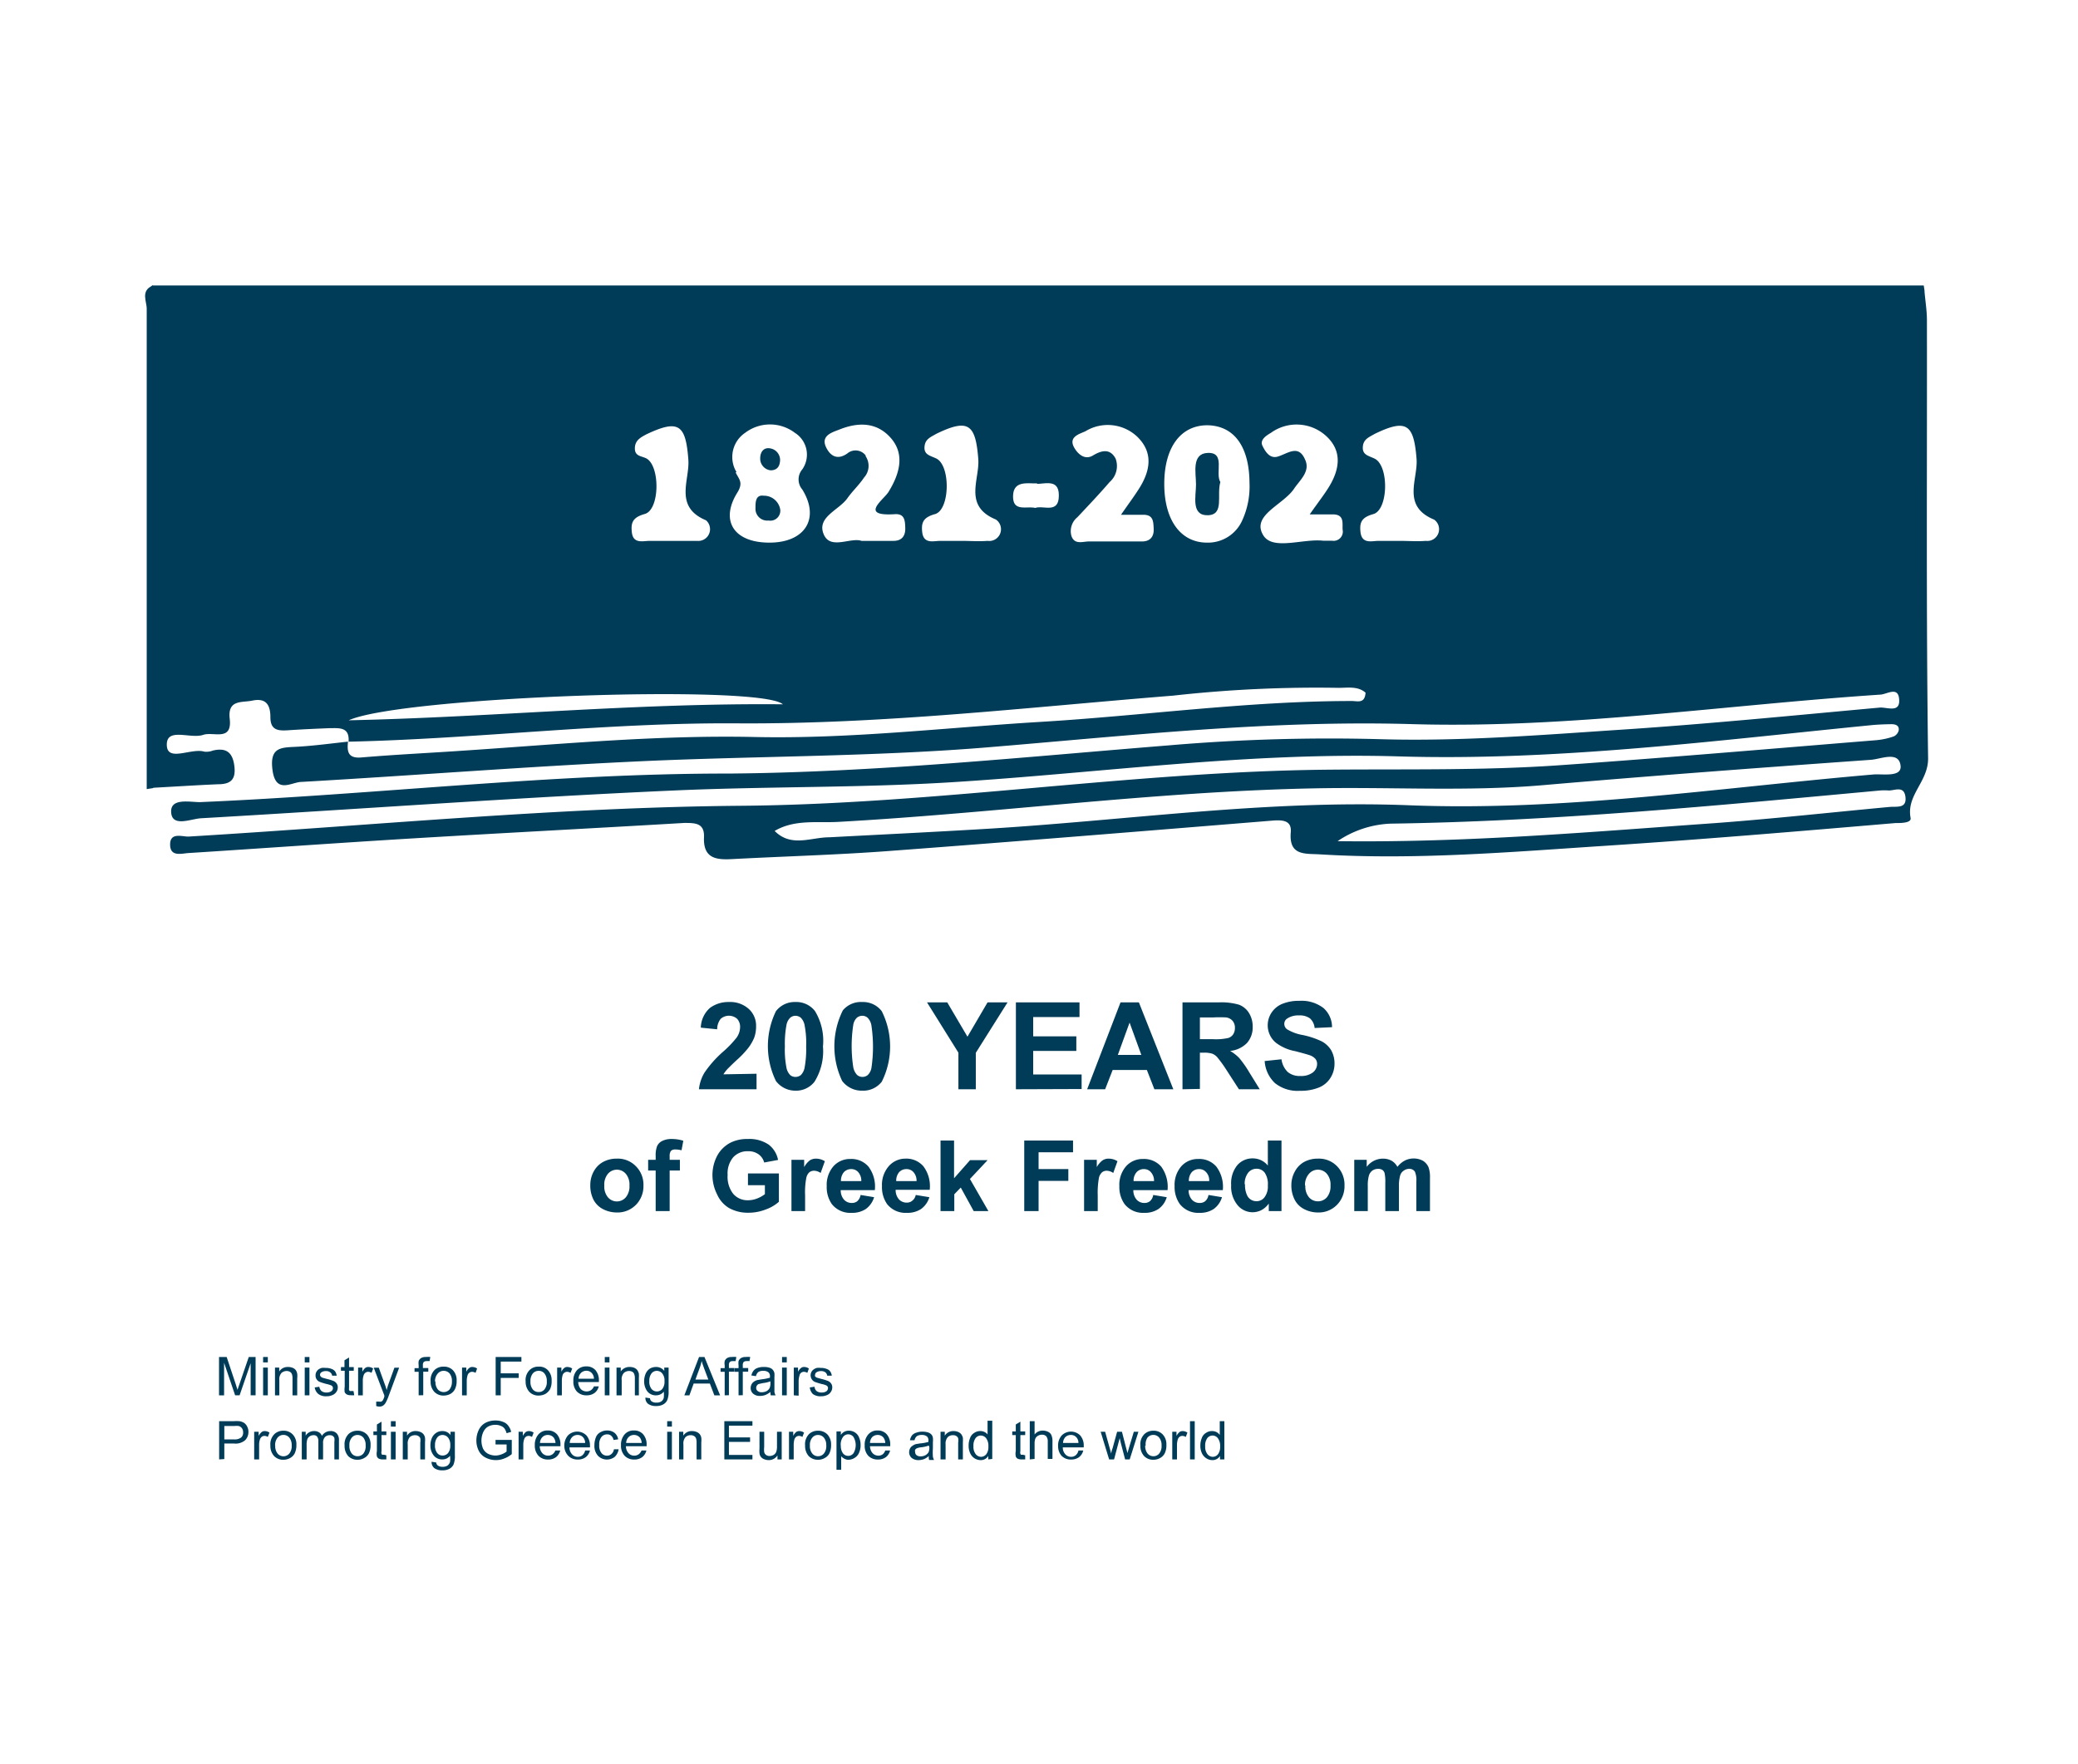 <svg id="Layer_1" data-name="Layer 1" xmlns="http://www.w3.org/2000/svg" viewBox="0 0 176.75 150"><defs><style>.cls-1{fill:#003b57;}</style></defs><title>Ministerio_Alejandra Gravas</title><path class="cls-1" d="M64.35,91.32v1.32h-4.9a3.42,3.42,0,0,1,.47-1.41,9.35,9.35,0,0,1,1.58-1.78,8.91,8.91,0,0,0,1.16-1.21,1.58,1.58,0,0,0,.29-.86,1,1,0,0,0-.25-.73,1.06,1.06,0,0,0-1.4,0,1.44,1.44,0,0,0-.3.89l-1.39-.14a2.31,2.31,0,0,1,.78-1.68A2.62,2.62,0,0,1,62,85.22a2.35,2.35,0,0,1,1.69.59,1.91,1.91,0,0,1,.62,1.47,2.75,2.75,0,0,1-.17,1,3.87,3.87,0,0,1-.57.94,8,8,0,0,1-.91.94c-.44.41-.72.69-.84.82a3.89,3.89,0,0,0-.29.39Z"/><path class="cls-1" d="M67.66,85.22a2,2,0,0,1,1.66.77A4.87,4.87,0,0,1,70,89a4.93,4.93,0,0,1-.72,3,2,2,0,0,1-1.66.76A2.07,2.07,0,0,1,66,91.94,6.78,6.78,0,0,1,66,86,2,2,0,0,1,67.66,85.22Zm0,1.17a.68.68,0,0,0-.45.17,1.15,1.15,0,0,0-.31.59A8.61,8.61,0,0,0,66.76,89a7.84,7.84,0,0,0,.13,1.78,1.22,1.22,0,0,0,.32.65.67.67,0,0,0,.45.16.72.72,0,0,0,.46-.16,1.2,1.2,0,0,0,.31-.59A8.56,8.56,0,0,0,68.57,89a7.89,7.89,0,0,0-.13-1.79,1.22,1.22,0,0,0-.32-.65A.73.73,0,0,0,67.66,86.39Z"/><path class="cls-1" d="M73.34,85.22A2,2,0,0,1,75,86a6.69,6.69,0,0,1,0,6,2,2,0,0,1-1.65.76,2.09,2.09,0,0,1-1.72-.83,6.87,6.87,0,0,1,.06-6A2,2,0,0,1,73.34,85.22Zm0,1.17a.73.73,0,0,0-.46.17,1.08,1.08,0,0,0-.3.59,11.85,11.85,0,0,0,0,3.63,1.29,1.29,0,0,0,.33.65.71.71,0,0,0,.9,0,1.12,1.12,0,0,0,.31-.59,12.27,12.27,0,0,0,0-3.63,1.22,1.22,0,0,0-.32-.65A.68.68,0,0,0,73.34,86.39Z"/><path class="cls-1" d="M81.52,92.64V89.53l-2.67-4.28h1.72l1.72,2.92L84,85.25h1.7L83,89.54v3.1Z"/><path class="cls-1" d="M86.41,92.64V85.25h5.41V86.5H87.88v1.64h3.67v1.24H87.88v2H92v1.24Z"/><path class="cls-1" d="M99.8,92.64H98.19L97.55,91H94.64L94,92.64H92.47l2.84-7.39h1.56Zm-2.72-2.92-1-2.75-1,2.75Z"/><path class="cls-1" d="M100.58,92.64V85.25h3.11a5.35,5.35,0,0,1,1.7.2,1.72,1.72,0,0,1,.85.71,2.17,2.17,0,0,1,.31,1.16,2,2,0,0,1-.48,1.38,2.33,2.33,0,0,1-1.44.68,3.39,3.39,0,0,1,.79.62,9.13,9.13,0,0,1,.84,1.2l.89,1.44h-1.77L104.32,91a10.69,10.69,0,0,0-.78-1.08,1.11,1.11,0,0,0-.44-.31,2.32,2.32,0,0,0-.74-.08h-.3v3.08Zm1.48-4.26h1.09a4.88,4.88,0,0,0,1.32-.1.78.78,0,0,0,.42-.31,1,1,0,0,0,.15-.55.89.89,0,0,0-.2-.6.87.87,0,0,0-.56-.29,10.14,10.14,0,0,0-1.07,0h-1.15Z"/><path class="cls-1" d="M107.57,90.24l1.43-.15a1.84,1.84,0,0,0,.53,1.08,1.56,1.56,0,0,0,1.07.34,1.64,1.64,0,0,0,1.07-.3.92.92,0,0,0,.36-.72.67.67,0,0,0-.15-.44,1.15,1.15,0,0,0-.53-.32c-.17-.06-.57-.17-1.18-.33a3.86,3.86,0,0,1-1.66-.73,1.92,1.92,0,0,1-.68-1.48,1.94,1.94,0,0,1,.32-1.06,2,2,0,0,1,.91-.75,3.67,3.67,0,0,1,1.44-.26,3.08,3.08,0,0,1,2.07.61,2.17,2.17,0,0,1,.73,1.63l-1.48.07a1.25,1.25,0,0,0-.4-.82,1.47,1.47,0,0,0-.94-.25,1.65,1.65,0,0,0-1,.27.52.52,0,0,0-.24.46.57.57,0,0,0,.22.44,3.8,3.8,0,0,0,1.36.5,7.06,7.06,0,0,1,1.59.53,2.09,2.09,0,0,1,.81.75,2.27,2.27,0,0,1,.29,1.18,2.23,2.23,0,0,1-.35,1.19,2.06,2.06,0,0,1-1,.82,4.06,4.06,0,0,1-1.59.27,3.07,3.07,0,0,1-2.12-.65A2.82,2.82,0,0,1,107.57,90.24Z"/><path class="cls-1" d="M50.21,100.77a2.35,2.35,0,0,1,.28-1.12,2,2,0,0,1,.81-.83,2.4,2.4,0,0,1,1.16-.28,2.14,2.14,0,0,1,1.63.65,2.2,2.2,0,0,1,.64,1.63,2.26,2.26,0,0,1-.64,1.65,2.2,2.2,0,0,1-1.62.65,2.59,2.59,0,0,1-1.15-.27,1.89,1.89,0,0,1-.83-.8A2.66,2.66,0,0,1,50.21,100.77Zm1.19.06a1.44,1.44,0,0,0,.31,1,1,1,0,0,0,1.52,0,1.45,1.45,0,0,0,.31-1,1.42,1.42,0,0,0-.31-1,1,1,0,0,0-1.52,0A1.43,1.43,0,0,0,51.4,100.83Z"/><path class="cls-1" d="M55.13,98.64h.64v-.33a2.17,2.17,0,0,1,.12-.83.91.91,0,0,1,.43-.44,1.72,1.72,0,0,1,.8-.17,3.17,3.17,0,0,1,1,.15l-.15.81a2.11,2.11,0,0,0-.54-.07.49.49,0,0,0-.36.12.7.7,0,0,0-.11.45v.31h.87v.91h-.87V103H55.77V99.55h-.64Z"/><path class="cls-1" d="M63.62,100.8v-1h2.63v2.41a3.35,3.35,0,0,1-1.11.65,4,4,0,0,1-1.47.28,3.27,3.27,0,0,1-1.66-.4A2.52,2.52,0,0,1,61,101.59,3.64,3.64,0,0,1,60.6,100,3.53,3.53,0,0,1,61,98.3a2.69,2.69,0,0,1,1.16-1.13,3.15,3.15,0,0,1,1.45-.3,2.92,2.92,0,0,1,1.76.47,2.14,2.14,0,0,1,.81,1.31L65,98.87a1.24,1.24,0,0,0-.48-.7,1.46,1.46,0,0,0-.88-.26,1.64,1.64,0,0,0-1.27.51,2.12,2.12,0,0,0-.48,1.51,2.36,2.36,0,0,0,.48,1.61,1.61,1.61,0,0,0,1.26.54,2.15,2.15,0,0,0,.77-.15,2.63,2.63,0,0,0,.66-.37v-.76Z"/><path class="cls-1" d="M68.48,103H67.32V98.64H68.4v.62a1.91,1.91,0,0,1,.49-.58,1,1,0,0,1,.51-.14,1.45,1.45,0,0,1,.76.22l-.36,1a1,1,0,0,0-.54-.19.66.66,0,0,0-.42.13.9.9,0,0,0-.26.49,6.43,6.43,0,0,0-.1,1.47Z"/><path class="cls-1" d="M73.2,101.63l1.15.19a1.92,1.92,0,0,1-.7,1,2.07,2.07,0,0,1-1.2.33,2,2,0,0,1-1.7-.75,2.5,2.5,0,0,1-.43-1.51,2.41,2.41,0,0,1,.57-1.7,1.88,1.88,0,0,1,1.44-.62,1.91,1.91,0,0,1,1.54.65,2.81,2.81,0,0,1,.54,2h-2.9a1.2,1.2,0,0,0,.28.81.88.88,0,0,0,.67.28.73.73,0,0,0,.46-.15A.92.92,0,0,0,73.2,101.63Zm.06-1.18a1.09,1.09,0,0,0-.26-.76.76.76,0,0,0-.6-.26.83.83,0,0,0-.63.27,1.13,1.13,0,0,0-.24.75Z"/><path class="cls-1" d="M77.89,101.63l1.16.19a1.92,1.92,0,0,1-.7,1,2.08,2.08,0,0,1-1.21.33,2,2,0,0,1-1.69-.75,2.5,2.5,0,0,1-.43-1.51,2.41,2.41,0,0,1,.57-1.7A1.88,1.88,0,0,1,77,98.54a1.92,1.92,0,0,1,1.54.65,2.81,2.81,0,0,1,.54,2h-2.9a1.2,1.2,0,0,0,.28.81.88.88,0,0,0,.67.28.68.68,0,0,0,.45-.15A.8.8,0,0,0,77.89,101.63Zm.07-1.18a1.09,1.09,0,0,0-.26-.76.77.77,0,0,0-.6-.26.83.83,0,0,0-.63.27,1.13,1.13,0,0,0-.24.75Z"/><path class="cls-1" d="M80,103V97h1.15v3.21l1.36-1.54H84l-1.5,1.6L84.07,103H82.82l-1.1-2-.55.57V103Z"/><path class="cls-1" d="M87.12,103V97h4.15v1H88.34v1.43h2.53v1H88.34V103Z"/><path class="cls-1" d="M93.37,103H92.21V98.64h1.08v.62a1.78,1.78,0,0,1,.5-.58.94.94,0,0,1,.5-.14,1.42,1.42,0,0,1,.76.22l-.36,1a1,1,0,0,0-.54-.19.63.63,0,0,0-.41.13.9.9,0,0,0-.27.49,7.1,7.1,0,0,0-.1,1.47Z"/><path class="cls-1" d="M98.09,101.63l1.15.19a1.86,1.86,0,0,1-.7,1,2.07,2.07,0,0,1-1.2.33,2,2,0,0,1-1.69-.75,2.5,2.5,0,0,1-.44-1.51,2.41,2.41,0,0,1,.57-1.7,1.88,1.88,0,0,1,1.44-.62,1.94,1.94,0,0,1,1.55.65,2.92,2.92,0,0,1,.54,2H96.4a1.2,1.2,0,0,0,.28.81.88.88,0,0,0,.67.28.73.73,0,0,0,.46-.15A.86.86,0,0,0,98.09,101.63Zm.07-1.18a1.09,1.09,0,0,0-.27-.76.76.76,0,0,0-.6-.26.8.8,0,0,0-.62.27,1.08,1.08,0,0,0-.25.75Z"/><path class="cls-1" d="M102.79,101.63l1.15.19a1.92,1.92,0,0,1-.7,1,2.07,2.07,0,0,1-1.2.33,2,2,0,0,1-1.69-.75,2.5,2.5,0,0,1-.44-1.51,2.41,2.41,0,0,1,.57-1.7,1.88,1.88,0,0,1,1.44-.62,1.91,1.91,0,0,1,1.54.65,2.86,2.86,0,0,1,.55,2H101.1a1.2,1.2,0,0,0,.28.81.88.88,0,0,0,.67.28.73.73,0,0,0,.46-.15A.86.86,0,0,0,102.79,101.63Zm.06-1.18a1,1,0,0,0-.26-.76.76.76,0,0,0-.6-.26.83.83,0,0,0-.63.27,1.13,1.13,0,0,0-.24.75Z"/><path class="cls-1" d="M109,103h-1.08v-.64a1.85,1.85,0,0,1-.63.56,1.68,1.68,0,0,1-.74.18,1.66,1.66,0,0,1-1.29-.61,2.48,2.48,0,0,1-.54-1.7,2.44,2.44,0,0,1,.52-1.69,1.7,1.7,0,0,1,1.33-.58,1.63,1.63,0,0,1,1.27.61V97H109Zm-3.1-2.29a2,2,0,0,0,.2,1,.87.87,0,0,0,.78.45.83.83,0,0,0,.68-.34,1.52,1.52,0,0,0,.28-1,1.72,1.72,0,0,0-.27-1.09.86.86,0,0,0-.7-.33.9.9,0,0,0-.69.32A1.53,1.53,0,0,0,105.87,100.73Z"/><path class="cls-1" d="M109.84,100.77a2.37,2.37,0,0,1,.29-1.12,2,2,0,0,1,.8-.83,2.41,2.41,0,0,1,1.17-.28,2.15,2.15,0,0,1,1.63.65,2.23,2.23,0,0,1,.63,1.63,2.26,2.26,0,0,1-.64,1.65,2.18,2.18,0,0,1-1.61.65,2.56,2.56,0,0,1-1.15-.27,1.84,1.84,0,0,1-.83-.8A2.66,2.66,0,0,1,109.84,100.77Zm1.19.06a1.44,1.44,0,0,0,.31,1,1,1,0,0,0,.76.34,1,1,0,0,0,.76-.34,1.45,1.45,0,0,0,.31-1,1.42,1.42,0,0,0-.31-1,1,1,0,0,0-.76-.35,1,1,0,0,0-.76.35A1.43,1.43,0,0,0,111,100.83Z"/><path class="cls-1" d="M115.19,98.64h1.06v.6a1.72,1.72,0,0,1,1.37-.7,1.54,1.54,0,0,1,.73.17,1.31,1.31,0,0,1,.51.53,2,2,0,0,1,.62-.53,1.68,1.68,0,0,1,1.53,0,1.21,1.21,0,0,1,.5.57,2.51,2.51,0,0,1,.12.91V103h-1.16v-2.5a1.9,1.9,0,0,0-.12-.85.55.55,0,0,0-.49-.24.77.77,0,0,0-.46.15.74.74,0,0,0-.31.43,3.2,3.2,0,0,0-.1.91V103h-1.16v-2.4a3.5,3.5,0,0,0-.06-.83.49.49,0,0,0-.19-.27.61.61,0,0,0-.35-.09.85.85,0,0,0-.49.14.82.82,0,0,0-.3.42,3.07,3.07,0,0,0-.1.9V103h-1.15Z"/><path class="cls-1" d="M18.63,118.67v-3.26h.65l.77,2.31q.11.32.15.48l.18-.52.78-2.27h.58v3.26h-.42v-2.73l-.94,2.73H20l-.94-2.77v2.77Z"/><path class="cls-1" d="M22.38,115.87v-.46h.4v.46Zm0,2.8v-2.36h.4v2.36Z"/><path class="cls-1" d="M23.39,118.67v-2.36h.36v.33a.85.85,0,0,1,.75-.38,1,1,0,0,1,.39.07.64.64,0,0,1,.27.2.79.79,0,0,1,.12.3,1.67,1.67,0,0,1,0,.39v1.45h-.4v-1.44a1.06,1.06,0,0,0-.05-.36.41.41,0,0,0-.17-.2.57.57,0,0,0-.27-.07.68.68,0,0,0-.44.16.79.79,0,0,0-.19.62v1.29Z"/><path class="cls-1" d="M25.92,115.87v-.46h.4v.46Zm0,2.8v-2.36h.4v2.36Z"/><path class="cls-1" d="M26.77,118l.39-.06a.63.63,0,0,0,.19.37.67.67,0,0,0,.43.12.64.64,0,0,0,.4-.11.33.33,0,0,0,.14-.26.26.26,0,0,0-.12-.22,2,2,0,0,0-.41-.13,5.23,5.23,0,0,1-.61-.19.57.57,0,0,1-.34-.54.6.6,0,0,1,.07-.3.67.67,0,0,1,.19-.22,1.06,1.06,0,0,1,.26-.12,1.27,1.27,0,0,1,.34,0,1.23,1.23,0,0,1,.49.08.66.66,0,0,1,.31.21.9.9,0,0,1,.14.37l-.39,0a.4.4,0,0,0-.16-.28.53.53,0,0,0-.36-.11.65.65,0,0,0-.39.1.26.26,0,0,0-.12.21.24.24,0,0,0,.05.14.37.37,0,0,0,.15.11l.36.1a4,4,0,0,1,.59.18.61.61,0,0,1,.26.21.55.55,0,0,1,.1.34.66.66,0,0,1-.12.38.71.71,0,0,1-.34.27,1.1,1.1,0,0,1-.49.1,1.08,1.08,0,0,1-.7-.19A.89.89,0,0,1,26.77,118Z"/><path class="cls-1" d="M30.07,118.31l.06.35a1.13,1.13,0,0,1-.3,0,.66.66,0,0,1-.34-.07.48.48,0,0,1-.17-.18,1.61,1.61,0,0,1,0-.47v-1.36H29v-.31h.3v-.58l.39-.24v.82h.4v.31h-.4V118a.88.88,0,0,0,0,.22.27.27,0,0,0,.07.08.26.26,0,0,0,.14,0Z"/><path class="cls-1" d="M30.46,118.67v-2.36h.36v.36a1,1,0,0,1,.25-.33.42.42,0,0,1,.26-.08.73.73,0,0,1,.41.13l-.14.37a.52.52,0,0,0-.29-.09.38.38,0,0,0-.23.08.4.4,0,0,0-.15.22,1.35,1.35,0,0,0-.07.46v1.24Z"/><path class="cls-1" d="M32,119.58l0-.38a1,1,0,0,0,.23,0,.41.41,0,0,0,.21,0,.37.37,0,0,0,.13-.12,1.24,1.24,0,0,0,.12-.3l0-.1-.9-2.36h.43l.49,1.36a5.05,5.05,0,0,1,.18.55,5.52,5.52,0,0,1,.16-.54l.5-1.37h.4l-.89,2.4a3.94,3.94,0,0,1-.23.53.79.79,0,0,1-.24.29.58.58,0,0,1-.33.09A.87.87,0,0,1,32,119.58Z"/><path class="cls-1" d="M35.61,118.67v-2h-.35v-.31h.35v-.25a1.33,1.33,0,0,1,0-.35.53.53,0,0,1,.21-.26.74.74,0,0,1,.4-.09,1.76,1.76,0,0,1,.38,0l-.06.35a1.05,1.05,0,0,0-.24,0,.37.37,0,0,0-.26.08.42.42,0,0,0-.07.29v.22h.46v.31H36v2Z"/><path class="cls-1" d="M36.63,117.49a1.22,1.22,0,0,1,.36-1,1.09,1.09,0,0,1,.75-.26,1.06,1.06,0,0,1,.79.31,1.22,1.22,0,0,1,.31.89,1.54,1.54,0,0,1-.14.71,1,1,0,0,1-.39.41,1.26,1.26,0,0,1-.57.14,1.06,1.06,0,0,1-.8-.32A1.23,1.23,0,0,1,36.63,117.49Zm.41,0a1,1,0,0,0,.2.68.67.67,0,0,0,1,0,1.07,1.07,0,0,0,.2-.69,1,1,0,0,0-.2-.67.67.67,0,0,0-1,0A1,1,0,0,0,37,117.49Z"/><path class="cls-1" d="M39.3,118.67v-2.36h.36v.36a.87.87,0,0,1,.26-.33.38.38,0,0,1,.25-.08.73.73,0,0,1,.41.13l-.13.37a.58.58,0,0,0-.3-.09.4.4,0,0,0-.23.08.4.4,0,0,0-.15.22,1.64,1.64,0,0,0-.07.46v1.24Z"/><path class="cls-1" d="M42.16,118.67v-3.26h2.19v.39H42.59v1h1.53v.39H42.59v1.48Z"/><path class="cls-1" d="M44.71,117.49a1.19,1.19,0,0,1,.37-1,1.06,1.06,0,0,1,.74-.26,1,1,0,0,1,.79.31,1.22,1.22,0,0,1,.31.89,1.55,1.55,0,0,1-.13.71,1.12,1.12,0,0,1-.4.41,1.26,1.26,0,0,1-.57.14,1.06,1.06,0,0,1-.8-.32A1.27,1.27,0,0,1,44.71,117.49Zm.41,0a1,1,0,0,0,.2.68.63.63,0,0,0,.5.22.61.61,0,0,0,.49-.22,1,1,0,0,0,.2-.69,1,1,0,0,0-.2-.67.61.61,0,0,0-.49-.22.63.63,0,0,0-.5.22A1,1,0,0,0,45.12,117.49Z"/><path class="cls-1" d="M47.39,118.67v-2.36h.36v.36a.87.87,0,0,1,.25-.33.4.4,0,0,1,.26-.08.76.76,0,0,1,.41.13l-.14.37a.57.57,0,0,0-.29-.09.41.41,0,0,0-.24.08.4.4,0,0,0-.15.22,1.65,1.65,0,0,0-.06.46v1.24Z"/><path class="cls-1" d="M50.52,117.91l.41,0a1,1,0,0,1-.36.56,1.12,1.12,0,0,1-.68.2,1.11,1.11,0,0,1-.82-.32,1.24,1.24,0,0,1-.3-.89,1.29,1.29,0,0,1,.31-.93,1.05,1.05,0,0,1,.79-.32,1,1,0,0,1,.78.32,1.3,1.3,0,0,1,.29.9v.11H49.18a1,1,0,0,0,.22.6.7.7,0,0,0,.5.2.65.65,0,0,0,.37-.11A.74.74,0,0,0,50.52,117.91Zm-1.31-.65h1.31a.72.72,0,0,0-.15-.44.6.6,0,0,0-.49-.24.67.67,0,0,0-.47.19A.73.73,0,0,0,49.21,117.26Z"/><path class="cls-1" d="M51.44,115.87v-.46h.4v.46Zm0,2.8v-2.36h.4v2.36Z"/><path class="cls-1" d="M52.44,118.67v-2.36h.36v.33a.88.88,0,0,1,.75-.38,1,1,0,0,1,.4.07.67.67,0,0,1,.26.2,1,1,0,0,1,.13.3,3,3,0,0,1,0,.39v1.45H54v-1.44a1.06,1.06,0,0,0-.05-.36.39.39,0,0,0-.16-.2.61.61,0,0,0-.28-.07.68.68,0,0,0-.44.16.79.79,0,0,0-.19.62v1.29Z"/><path class="cls-1" d="M54.9,118.86l.39.06a.34.34,0,0,0,.13.26.64.64,0,0,0,.41.11.69.69,0,0,0,.43-.11.51.51,0,0,0,.2-.31,2.66,2.66,0,0,0,0-.51.83.83,0,0,1-.65.31.91.91,0,0,1-.76-.35,1.42,1.42,0,0,1-.26-.84,1.61,1.61,0,0,1,.12-.63,1,1,0,0,1,.35-.44,1,1,0,0,1,.55-.15.85.85,0,0,1,.69.33v-.28h.37v2a1.86,1.86,0,0,1-.12.78.81.81,0,0,1-.35.36,1.21,1.21,0,0,1-.6.13,1.1,1.1,0,0,1-.68-.19A.62.62,0,0,1,54.9,118.86Zm.33-1.41a1,1,0,0,0,.18.67.6.6,0,0,0,.93,0,1,1,0,0,0,.18-.66.94.94,0,0,0-.19-.65.58.58,0,0,0-.46-.22.57.57,0,0,0-.45.21A1,1,0,0,0,55.23,117.45Z"/><path class="cls-1" d="M58.21,118.67l1.25-3.26h.46l1.33,3.26h-.49l-.38-1H59l-.36,1Zm.94-1.34h1.1l-.34-.9c-.1-.27-.18-.5-.23-.68a3.73,3.73,0,0,1-.18.63Z"/><path class="cls-1" d="M61.64,118.67v-2h-.35v-.31h.35v-.25a1,1,0,0,1,0-.35.53.53,0,0,1,.21-.26.74.74,0,0,1,.4-.09,1.76,1.76,0,0,1,.38,0l-.06.35-.24,0a.37.37,0,0,0-.26.08.42.42,0,0,0-.07.29v.22h.46v.31H62v2Z"/><path class="cls-1" d="M62.82,118.67v-2h-.35v-.31h.35v-.25a1.33,1.33,0,0,1,0-.35.53.53,0,0,1,.21-.26.74.74,0,0,1,.4-.09,1.76,1.76,0,0,1,.38,0l-.06.35a1.05,1.05,0,0,0-.24,0,.37.37,0,0,0-.26.08.42.42,0,0,0-.07.29v.22h.46v.31h-.46v2Z"/><path class="cls-1" d="M65.53,118.38a1.54,1.54,0,0,1-.43.26,1.27,1.27,0,0,1-.44.08.85.85,0,0,1-.6-.19.63.63,0,0,1-.21-.48.66.66,0,0,1,.08-.32.58.58,0,0,1,.21-.23.86.86,0,0,1,.29-.13l.35-.06a4,4,0,0,0,.71-.14.51.51,0,0,0,0-.1.43.43,0,0,0-.12-.35.65.65,0,0,0-.45-.13.69.69,0,0,0-.42.1.61.61,0,0,0-.2.35l-.39-.06a1.06,1.06,0,0,1,.18-.4.76.76,0,0,1,.35-.24,1.46,1.46,0,0,1,.54-.08,1.37,1.37,0,0,1,.49.07.54.54,0,0,1,.27.18.68.68,0,0,1,.13.27,2.74,2.74,0,0,1,0,.37v.53c0,.37,0,.61,0,.7a1,1,0,0,0,.1.29h-.41A.89.89,0,0,1,65.53,118.38Zm0-.9a2.73,2.73,0,0,1-.65.15l-.35.08a.32.32,0,0,0-.15.13.33.33,0,0,0-.06.19.34.34,0,0,0,.12.27.52.52,0,0,0,.35.11.93.93,0,0,0,.42-.1.64.64,0,0,0,.26-.28,1,1,0,0,0,.06-.4Z"/><path class="cls-1" d="M66.52,115.87v-.46h.4v.46Zm0,2.8v-2.36h.4v2.36Z"/><path class="cls-1" d="M67.52,118.67v-2.36h.36v.36a.87.87,0,0,1,.26-.33.38.38,0,0,1,.25-.08.71.71,0,0,1,.41.13l-.13.37a.58.58,0,0,0-.3-.09.4.4,0,0,0-.23.08A.4.4,0,0,0,68,117a1.64,1.64,0,0,0-.07.46v1.24Z"/><path class="cls-1" d="M68.88,118l.4-.06a.57.57,0,0,0,.18.37.69.69,0,0,0,.43.12.67.67,0,0,0,.41-.11.35.35,0,0,0,.13-.26.26.26,0,0,0-.12-.22,1.75,1.75,0,0,0-.41-.13,6,6,0,0,1-.61-.19.62.62,0,0,1-.34-.54.6.6,0,0,1,.27-.52.83.83,0,0,1,.25-.12,1.29,1.29,0,0,1,.35,0,1.21,1.21,0,0,1,.48.08.61.61,0,0,1,.31.21.78.78,0,0,1,.14.37l-.39,0a.43.43,0,0,0-.15-.28.57.57,0,0,0-.36-.11.67.67,0,0,0-.4.1.26.26,0,0,0-.12.21.24.24,0,0,0,0,.14.5.5,0,0,0,.16.11l.35.1a4,4,0,0,1,.59.18.61.61,0,0,1,.26.21.55.55,0,0,1,.1.34.66.66,0,0,1-.12.38.68.68,0,0,1-.33.27,1.18,1.18,0,0,1-.5.1,1.08,1.08,0,0,1-.7-.19A.94.94,0,0,1,68.88,118Z"/><path class="cls-1" d="M18.64,124.12v-3.25h1.23a3.16,3.16,0,0,1,.5,0,1.11,1.11,0,0,1,.4.15.83.83,0,0,1,.26.32.92.92,0,0,1,.1.44,1,1,0,0,1-.27.7,1.25,1.25,0,0,1-.95.29h-.83v1.32Zm.44-1.7h.84a.92.92,0,0,0,.59-.16.54.54,0,0,0,.17-.44.6.6,0,0,0-.1-.35.52.52,0,0,0-.27-.19,1.77,1.77,0,0,0-.4,0h-.83Z"/><path class="cls-1" d="M21.62,124.12v-2.35H22v.35a1.07,1.07,0,0,1,.26-.33.44.44,0,0,1,.25-.08.73.73,0,0,1,.41.13l-.14.37a.52.52,0,0,0-.29-.09.38.38,0,0,0-.23.08.48.48,0,0,0-.15.22,1.41,1.41,0,0,0-.07.47v1.23Z"/><path class="cls-1" d="M23,122.94a1.2,1.2,0,0,1,.37-1,1.09,1.09,0,0,1,.74-.26,1.05,1.05,0,0,1,.79.32,1.2,1.2,0,0,1,.31.88,1.62,1.62,0,0,1-.14.72.94.94,0,0,1-.39.4,1.16,1.16,0,0,1-.57.15,1.06,1.06,0,0,1-.8-.32A1.25,1.25,0,0,1,23,122.94Zm.41,0a1,1,0,0,0,.2.68.65.65,0,0,0,1,0,1,1,0,0,0,.2-.69,1,1,0,0,0-.2-.66.65.65,0,0,0-1,0A1,1,0,0,0,23.4,122.94Z"/><path class="cls-1" d="M25.67,124.12v-2.35H26v.33a.78.78,0,0,1,.29-.28.82.82,0,0,1,.42-.11.78.78,0,0,1,.43.11.6.6,0,0,1,.24.3.85.85,0,0,1,.72-.41.7.7,0,0,1,.54.2.81.81,0,0,1,.19.59v1.62h-.39v-1.48a1.33,1.33,0,0,0,0-.35.46.46,0,0,0-.14-.17.48.48,0,0,0-.24-.06.57.57,0,0,0-.42.16.73.73,0,0,0-.16.53v1.37h-.4v-1.53a.64.64,0,0,0-.1-.4.36.36,0,0,0-.32-.13.59.59,0,0,0-.31.09.5.5,0,0,0-.21.26,1.5,1.5,0,0,0-.06.49v1.22Z"/><path class="cls-1" d="M29.31,122.94a1.23,1.23,0,0,1,.36-1,1.11,1.11,0,0,1,.74-.26,1.08,1.08,0,0,1,.8.32,1.24,1.24,0,0,1,.31.88,1.62,1.62,0,0,1-.14.72.91.91,0,0,1-.4.4,1.1,1.1,0,0,1-.57.15,1.08,1.08,0,0,1-.8-.32A1.29,1.29,0,0,1,29.31,122.94Zm.41,0a1,1,0,0,0,.2.68.62.62,0,0,0,.49.23.64.64,0,0,0,.5-.23,1,1,0,0,0,.19-.69,1,1,0,0,0-.19-.66.66.66,0,0,0-.5-.23.62.62,0,0,0-.49.23A.94.94,0,0,0,29.72,122.94Z"/><path class="cls-1" d="M32.86,123.77l0,.35-.3,0a.72.72,0,0,1-.33-.06.39.39,0,0,1-.17-.19,1.21,1.21,0,0,1,0-.47v-1.35h-.3v-.31h.3v-.59l.39-.24v.83h.41v.31h-.41v1.37a.48.48,0,0,0,0,.22.12.12,0,0,0,.06.08.29.29,0,0,0,.14,0Z"/><path class="cls-1" d="M33.25,121.33v-.46h.4v.46Zm0,2.79v-2.35h.4v2.35Z"/><path class="cls-1" d="M34.26,124.12v-2.35h.36v.33a.84.84,0,0,1,.75-.39,1,1,0,0,1,.39.08.64.64,0,0,1,.27.2.69.69,0,0,1,.12.29,2,2,0,0,1,0,.39v1.45h-.4v-1.43a1.18,1.18,0,0,0,0-.37.39.39,0,0,0-.17-.19.51.51,0,0,0-.28-.07.65.65,0,0,0-.44.16.82.82,0,0,0-.18.62v1.28Z"/><path class="cls-1" d="M36.71,124.32l.39.06a.37.37,0,0,0,.14.26.68.68,0,0,0,.4.11.74.74,0,0,0,.43-.11.62.62,0,0,0,.21-.31,2.29,2.29,0,0,0,0-.52.8.8,0,0,1-.65.31.88.88,0,0,1-.75-.35,1.32,1.32,0,0,1-.27-.84,1.59,1.59,0,0,1,.12-.62,1,1,0,0,1,.36-.44.91.91,0,0,1,.54-.16.83.83,0,0,1,.69.34v-.28h.37v2a2,2,0,0,1-.11.78.8.8,0,0,1-.36.37,1.2,1.2,0,0,1-.59.13,1.13,1.13,0,0,1-.69-.19A.67.67,0,0,1,36.71,124.32ZM37,122.9a1,1,0,0,0,.19.68.57.57,0,0,0,.46.21.59.59,0,0,0,.46-.21,1,1,0,0,0,.19-.66,1,1,0,0,0-.19-.66.63.63,0,0,0-.47-.22.56.56,0,0,0-.45.22A1,1,0,0,0,37,122.9Z"/><path class="cls-1" d="M42.15,122.85v-.39h1.38v1.21a2.21,2.21,0,0,1-.66.38,1.9,1.9,0,0,1-1.56-.08,1.3,1.3,0,0,1-.59-.59,1.92,1.92,0,0,1-.2-.87,2.07,2.07,0,0,1,.2-.89,1.35,1.35,0,0,1,.57-.61,1.82,1.82,0,0,1,.86-.2,1.66,1.66,0,0,1,.64.12.92.92,0,0,1,.44.32,1.38,1.38,0,0,1,.25.53l-.39.11a1.36,1.36,0,0,0-.18-.4.73.73,0,0,0-.31-.22,1.1,1.1,0,0,0-.45-.09,1.29,1.29,0,0,0-.51.09,1,1,0,0,0-.35.24,1.32,1.32,0,0,0-.2.32,1.77,1.77,0,0,0,0,1.38,1,1,0,0,0,.44.44,1.4,1.4,0,0,0,.61.14,1.45,1.45,0,0,0,.54-.11,1.39,1.39,0,0,0,.41-.23v-.6Z"/><path class="cls-1" d="M44.11,124.12v-2.35h.36v.35a1.26,1.26,0,0,1,.25-.33.5.5,0,0,1,.26-.08.76.76,0,0,1,.41.13l-.14.37a.52.52,0,0,0-.29-.09.41.41,0,0,0-.24.08.46.46,0,0,0-.14.22,1.41,1.41,0,0,0-.07.47v1.23Z"/><path class="cls-1" d="M47.24,123.36l.41,0a1,1,0,0,1-.36.57,1.09,1.09,0,0,1-.67.2,1.08,1.08,0,0,1-.82-.32,1.26,1.26,0,0,1-.31-.9,1.33,1.33,0,0,1,.31-.92,1,1,0,0,1,.8-.33,1,1,0,0,1,.77.32,1.3,1.3,0,0,1,.3.91v.11H45.91a.88.88,0,0,0,.22.59.64.64,0,0,0,.49.21.62.62,0,0,0,.38-.12A.75.75,0,0,0,47.24,123.36Zm-1.31-.64h1.32a.85.85,0,0,0-.15-.45.64.64,0,0,0-.5-.23.63.63,0,0,0-.46.18A.72.72,0,0,0,45.93,122.72Z"/><path class="cls-1" d="M49.77,123.36l.41,0a1,1,0,0,1-.36.57,1.09,1.09,0,0,1-.67.2,1.08,1.08,0,0,1-.82-.32A1.22,1.22,0,0,1,48,123a1.33,1.33,0,0,1,.31-.92,1.11,1.11,0,0,1,1.57,0,1.3,1.3,0,0,1,.3.91.54.54,0,0,1,0,.11H48.44a.83.83,0,0,0,.22.59.64.64,0,0,0,.49.21.59.59,0,0,0,.37-.12A.7.7,0,0,0,49.77,123.36Zm-1.31-.64h1.31a.71.71,0,0,0-.15-.45.61.61,0,0,0-.49-.23.63.63,0,0,0-.46.18A.72.72,0,0,0,48.46,122.72Z"/><path class="cls-1" d="M52.22,123.26l.4,0a1.13,1.13,0,0,1-.33.64,1.07,1.07,0,0,1-1.43-.09,1.26,1.26,0,0,1-.3-.91,1.78,1.78,0,0,1,.13-.67.82.82,0,0,1,.38-.42,1.13,1.13,0,0,1,.57-.15,1,1,0,0,1,.63.2.91.91,0,0,1,.31.55l-.39.06a.63.63,0,0,0-.2-.36.49.49,0,0,0-.34-.12.61.61,0,0,0-.49.22,1,1,0,0,0-.19.68,1,1,0,0,0,.19.69.57.57,0,0,0,.47.22.53.53,0,0,0,.39-.15A.63.63,0,0,0,52.22,123.26Z"/><path class="cls-1" d="M54.57,123.36l.41,0a1,1,0,0,1-.36.57,1.09,1.09,0,0,1-.67.2,1.08,1.08,0,0,1-.82-.32,1.26,1.26,0,0,1-.31-.9,1.33,1.33,0,0,1,.31-.92,1,1,0,0,1,.8-.33,1,1,0,0,1,.77.32,1.3,1.3,0,0,1,.3.91v.11H53.24a.88.88,0,0,0,.22.59.64.64,0,0,0,.49.21.62.62,0,0,0,.38-.12A.75.75,0,0,0,54.57,123.36Zm-1.31-.64h1.32a.85.85,0,0,0-.15-.45.64.64,0,0,0-.5-.23.63.63,0,0,0-.46.18A.72.72,0,0,0,53.26,122.72Z"/><path class="cls-1" d="M56.75,121.33v-.46h.4v.46Zm0,2.79v-2.35h.4v2.35Z"/><path class="cls-1" d="M57.76,124.12v-2.35h.36v.33a.84.84,0,0,1,.75-.39,1,1,0,0,1,.39.08.64.64,0,0,1,.27.2.69.69,0,0,1,.12.29,1.79,1.79,0,0,1,0,.39v1.45h-.4v-1.43a1.13,1.13,0,0,0-.05-.37.39.39,0,0,0-.17-.19.5.5,0,0,0-.27-.07.65.65,0,0,0-.45.16.82.82,0,0,0-.18.62v1.28Z"/><path class="cls-1" d="M61.61,124.12v-3.25H64v.38H62v1h1.8v.38H62v1.11h2v.38Z"/><path class="cls-1" d="M66.13,124.12v-.34a.87.87,0,0,1-.75.4,1,1,0,0,1-.39-.08.6.6,0,0,1-.39-.5,1.64,1.64,0,0,1,0-.37v-1.46H65v1.3a1.86,1.86,0,0,0,0,.42.39.39,0,0,0,.16.25.49.49,0,0,0,.3.09.69.69,0,0,0,.34-.09.53.53,0,0,0,.22-.25,1.35,1.35,0,0,0,.07-.46v-1.26h.4v2.35Z"/><path class="cls-1" d="M67.11,124.12v-2.35h.36v.35a1.07,1.07,0,0,1,.25-.33.5.5,0,0,1,.26-.08.76.76,0,0,1,.41.13l-.14.37a.55.55,0,0,0-.29-.09.41.41,0,0,0-.24.08.48.48,0,0,0-.15.22,1.73,1.73,0,0,0-.06.47v1.23Z"/><path class="cls-1" d="M68.48,122.94a1.23,1.23,0,0,1,.36-1,1.11,1.11,0,0,1,.74-.26,1.08,1.08,0,0,1,.8.32,1.24,1.24,0,0,1,.31.88,1.62,1.62,0,0,1-.14.72.91.91,0,0,1-.4.4,1.1,1.1,0,0,1-.57.15,1.08,1.08,0,0,1-.8-.32A1.29,1.29,0,0,1,68.48,122.94Zm.41,0a1,1,0,0,0,.2.68.62.62,0,0,0,.49.23.64.64,0,0,0,.5-.23,1,1,0,0,0,.2-.69,1,1,0,0,0-.2-.66.66.66,0,0,0-.5-.23.62.62,0,0,0-.49.23A.94.94,0,0,0,68.89,122.94Z"/><path class="cls-1" d="M71.15,125v-3.26h.37v.3a.82.82,0,0,1,.29-.27.8.8,0,0,1,.39-.09.93.93,0,0,1,.54.16.89.89,0,0,1,.34.44,1.52,1.52,0,0,1,.12.62,1.54,1.54,0,0,1-.13.65.91.91,0,0,1-.38.44,1,1,0,0,1-.52.16.68.68,0,0,1-.35-.09.82.82,0,0,1-.27-.21V125Zm.37-2.07a1.05,1.05,0,0,0,.18.67.55.55,0,0,0,.45.22.56.56,0,0,0,.45-.23,1.36,1.36,0,0,0,0-1.37.55.55,0,0,0-.9,0A1.08,1.08,0,0,0,71.52,123Z"/><path class="cls-1" d="M75.3,123.36l.41,0a1,1,0,0,1-.36.57,1.12,1.12,0,0,1-.68.2,1.11,1.11,0,0,1-.82-.32,1.25,1.25,0,0,1-.3-.9,1.28,1.28,0,0,1,.31-.92,1,1,0,0,1,.79-.33,1,1,0,0,1,.77.32,1.3,1.3,0,0,1,.3.91v.11H74a.93.93,0,0,0,.22.59.67.67,0,0,0,.5.21.59.59,0,0,0,.37-.12A.76.76,0,0,0,75.3,123.36ZM74,122.72H75.3a.85.85,0,0,0-.15-.45.62.62,0,0,0-.49-.23.66.66,0,0,0-.47.18A.76.76,0,0,0,74,122.72Z"/><path class="cls-1" d="M79,123.83a1.35,1.35,0,0,1-.42.27,1.32,1.32,0,0,1-.44.08.9.9,0,0,1-.6-.19.64.64,0,0,1-.21-.49.72.72,0,0,1,.08-.32.56.56,0,0,1,.21-.22.92.92,0,0,1,.28-.14l.36-.06a3.36,3.36,0,0,0,.71-.13v-.11a.45.45,0,0,0-.11-.34.67.67,0,0,0-.46-.14.75.75,0,0,0-.41.1.59.59,0,0,0-.2.35l-.39,0a1,1,0,0,1,.17-.41.77.77,0,0,1,.36-.23,1.44,1.44,0,0,1,.53-.09,1.59,1.59,0,0,1,.49.07.68.68,0,0,1,.28.18.56.56,0,0,1,.12.27,1.69,1.69,0,0,1,0,.37v.53a4.84,4.84,0,0,0,0,.71.94.94,0,0,0,.1.28h-.42A1.11,1.11,0,0,1,79,123.83Zm0-.89a2.73,2.73,0,0,1-.65.15,1.29,1.29,0,0,0-.35.08.34.34,0,0,0-.16.13.32.32,0,0,0,0,.19.34.34,0,0,0,.12.27.52.52,0,0,0,.35.1.8.8,0,0,0,.41-.1.7.7,0,0,0,.27-.27,1.05,1.05,0,0,0,.06-.4Z"/><path class="cls-1" d="M80,124.12v-2.35h.36v.33a.86.86,0,0,1,.75-.39,1,1,0,0,1,.4.08.67.67,0,0,1,.26.2.86.86,0,0,1,.13.29,3.25,3.25,0,0,1,0,.39v1.45h-.4v-1.43a1.13,1.13,0,0,0,0-.37.37.37,0,0,0-.16-.19.51.51,0,0,0-.28-.07.63.63,0,0,0-.44.16.82.82,0,0,0-.19.62v1.28Z"/><path class="cls-1" d="M84.06,124.12v-.29a.74.74,0,0,1-.66.35,1,1,0,0,1-.52-.16,1,1,0,0,1-.36-.43,1.47,1.47,0,0,1-.13-.64,1.62,1.62,0,0,1,.12-.64.82.82,0,0,1,.35-.44.89.89,0,0,1,.52-.16.76.76,0,0,1,.38.09A.64.64,0,0,1,84,122v-1.17h.4v3.25ZM82.8,123a1,1,0,0,0,.19.67.59.59,0,0,0,.45.23.58.58,0,0,0,.45-.22,1,1,0,0,0,.18-.65,1.08,1.08,0,0,0-.19-.71.58.58,0,0,0-.46-.23.56.56,0,0,0-.44.22A1.08,1.08,0,0,0,82.8,123Z"/><path class="cls-1" d="M87.2,123.77l0,.35-.3,0a.8.8,0,0,1-.34-.06.37.37,0,0,1-.16-.19,1.21,1.21,0,0,1,0-.47v-1.35h-.3v-.31h.3v-.59l.39-.24v.83h.41v.31h-.41v1.37a.48.48,0,0,0,0,.22.12.12,0,0,0,.06.08.29.29,0,0,0,.14,0Z"/><path class="cls-1" d="M87.59,124.12v-3.25H88V122a.87.87,0,0,1,.7-.33,1,1,0,0,1,.46.11.53.53,0,0,1,.27.28,1.23,1.23,0,0,1,.09.53v1.49h-.4v-1.49a.66.66,0,0,0-.13-.44.49.49,0,0,0-.37-.13.63.63,0,0,0-.33.09.51.51,0,0,0-.23.25,1.23,1.23,0,0,0-.06.43v1.29Z"/><path class="cls-1" d="M91.73,123.36l.41,0a1,1,0,0,1-.36.57,1.11,1.11,0,0,1-.67.2,1.08,1.08,0,0,1-.82-.32A1.22,1.22,0,0,1,90,123a1.28,1.28,0,0,1,.31-.92,1.11,1.11,0,0,1,1.57,0,1.3,1.3,0,0,1,.3.91s0,.06,0,.11H90.4a.83.83,0,0,0,.22.59.64.64,0,0,0,.49.21.59.59,0,0,0,.37-.12A.7.7,0,0,0,91.73,123.36Zm-1.31-.64h1.31a.71.71,0,0,0-.15-.45.61.61,0,0,0-.49-.23.66.66,0,0,0-.47.18A.76.76,0,0,0,90.42,122.72Z"/><path class="cls-1" d="M94.34,124.12l-.72-2.35H94l.38,1.36.14.5s0-.19.12-.48l.38-1.38h.41l.35,1.36.12.45.13-.45.41-1.36h.39l-.74,2.35H95.7l-.37-1.41-.09-.4-.48,1.81Z"/><path class="cls-1" d="M97,122.94a1.2,1.2,0,0,1,.37-1,1.11,1.11,0,0,1,.74-.26,1.05,1.05,0,0,1,.79.32,1.2,1.2,0,0,1,.31.88,1.49,1.49,0,0,1-.14.72.94.94,0,0,1-.39.4,1.16,1.16,0,0,1-.57.15,1.06,1.06,0,0,1-.8-.32A1.25,1.25,0,0,1,97,122.94Zm.41,0a1,1,0,0,0,.2.68.64.64,0,0,0,.5.23.62.62,0,0,0,.49-.23,1,1,0,0,0,.2-.69,1,1,0,0,0-.2-.66.65.65,0,0,0-1,0A1,1,0,0,0,97.45,122.94Z"/><path class="cls-1" d="M99.71,124.12v-2.35h.36v.35a1.25,1.25,0,0,1,.26-.33.46.46,0,0,1,.25-.08.76.76,0,0,1,.42.13l-.14.37a.58.58,0,0,0-.3-.09.4.4,0,0,0-.23.08.48.48,0,0,0-.15.22,1.72,1.72,0,0,0-.07.47v1.23Z"/><path class="cls-1" d="M101.22,124.12v-3.25h.4v3.25Z"/><path class="cls-1" d="M103.77,124.12v-.29a.74.74,0,0,1-.66.35.93.93,0,0,1-.51-.16,1,1,0,0,1-.37-.43,1.47,1.47,0,0,1-.13-.64,1.62,1.62,0,0,1,.12-.64.82.82,0,0,1,.35-.44.9.9,0,0,1,.53-.16.82.82,0,0,1,.38.09.78.78,0,0,1,.27.24v-1.17h.39v3.25ZM102.51,123a1,1,0,0,0,.19.67.59.59,0,0,0,.45.23.56.56,0,0,0,.45-.22,1,1,0,0,0,.18-.65,1.08,1.08,0,0,0-.19-.71.56.56,0,0,0-.46-.23.57.57,0,0,0-.44.22A1.08,1.08,0,0,0,102.51,123Z"/><path class="cls-1" d="M163.63,24.28l.07.47c-1.36,1.19-3,.84-4.58.85q-34.22,0-68.43,0-36.48,0-73,0c-1.5,0-3,.21-4.46-.47a.64.64,0,0,1-.3-.85Z"/><path class="cls-1" d="M13,24.28v.54c.87,1,.79,2.16.79,3.32,0,10.78.12,21.56-.08,32.34,0,2.15.68,4.51-.7,6.55l-.53.08q0-20.41,0-40.83C12.49,25.63,11.93,24.73,13,24.28Z"/><path class="cls-1" d="M164,64.52c-.17-12.43-.08-24.85-.1-37.28,0-.83-.14-1.66-.21-2.49l-4,0L13,24.82V67c1.84-.1,3.68-.22,5.52-.3,1,0,1.55-.31,1.42-1.49s-.65-1.65-1.82-1.38a1.59,1.59,0,0,1-.73.1c-1.11-.34-3.13.89-3.2-.52-.08-1.6,2-.54,3.09-.91.87-.3,2.48.59,2.26-1.36-.2-1.69,1.07-1.36,1.95-1.56C22.59,59.36,23,59.9,23,61s.65,1.16,1.47,1.11c1.18-.08,2.35-.13,3.52-.18.85,0,1.75-.13,1.66,1.14-1.4.15-2.8.34-4.21.43s-2.54-.08-2.26,2,1.64,1,2.47,1c9.79-.56,19.57-1.34,29.37-1.78,9.54-.42,19.09-.37,28.62-1.13,12.18-1,24.31-2.37,36.61-2,13.25.37,26.42-1.63,39.64-2.51.56,0,1.52-.73,1.64.32.15,1.29-1,.73-1.65.78-7.35.67-14.69,1.4-22,1.88-6.78.45-13.59,1-20.36.81a160.23,160.23,0,0,0-18.08.52c-12.44,1-24.86,2.29-37.37,2.4C47,65.77,32,67.58,17,68.22c-.88,0-2.54-.38-2.44.89s1.7.52,2.56.48c13.48-.77,27-1.78,40.43-2.37,7.78-.34,15.58-.21,23.37-.69,12.68-.79,25.26-2.58,38.07-2.2,13.38.4,26.77-1.33,40.12-2.65.58-.06,1.17-.08,1.76-.09.35,0,.69.1.63.53a.77.77,0,0,1-.42.51,6.13,6.13,0,0,1-1.47.32c-9,.73-18,1.51-27.07,2.14-6.52.45-13.06.31-19.6.37-16.67.16-33.18,2.93-49.92,3.07-15.66.13-31.31,1.68-47,2.62-.57,0-1.56-.38-1.55.69s1,.74,1.57.71c6.27-.4,12.54-.85,18.81-1.23,7.78-.47,15.57-.87,23.35-1.33.93,0,1.73,0,1.68,1.21-.08,1.87,1.11,1.94,2.49,1.86,4.35-.23,8.72-.35,13.06-.67,11-.82,21.88-1.71,32.82-2.6.89-.07,1.63,0,1.54,1-.17,2,1.21,1.8,2.45,1.87,8.14.5,16.25-.2,24.36-.73S153,70.7,161.22,70c.48,0,1.38,0,1.29-.44C162.14,67.62,164,66.5,164,64.52ZM111,39.07c-.56-1.29-1.46-.5-2.31-.24-.69.21-1.07-.43-1.31-.92s.31-.86.71-1.09a3.73,3.73,0,0,1,4.64.2c1.44,1.26,1.25,2.81.35,4.32-.42.7-.94,1.35-1.68,2.41.94,0,1.51,0,2.07,0,.88.06.7.75.73,1.3a.78.78,0,0,1-.87.94c-.25,0-.5,0-.75,0-1.77-.21-4.36.88-5.15-.5-1-1.71,1.8-2.57,2.69-4C110.64,40.76,111.47,40.05,111,39.07Zm-8.22-2.9c2.22.08,3.48,1.84,3.5,4.9a6.93,6.93,0,0,1-.61,3.17,3.19,3.19,0,0,1-3,1.91c-2.26,0-3.66-1.94-3.64-5.06S100.49,36.1,102.82,36.17ZM94.89,39c-.48-.9-1.23-.68-1.93-.26s-1.29-.14-1.59-.67c-.52-.92.45-1.16.95-1.39a3.65,3.65,0,0,1,4.41.46c1.37,1.33,1.12,2.85.21,4.33-.43.69-.92,1.34-1.59,2.31h1.9c.85,0,.85.57.88,1.19s-.25,1.08-1,1.08c-1.5,0-3,0-4.51,0-.52,0-1.23.31-1.49-.48a1.52,1.52,0,0,1,.51-1.58C92.57,43,93.52,42,94.38,41A1.81,1.81,0,0,0,94.89,39Zm-6.68,2.15c.73,0,1.87-.41,1.85,1,0,1.58-1.32.8-2,1.05-.74-.18-1.91.36-1.89-1S87.41,41.14,88.21,41.11ZM79.65,39c-.56-.27-1.12-.32-1-1.11.09-.58.56-.74,1-1,2.71-1.31,3.33-.83,3.56,2.14.14,1.73-1.3,4,1.49,5.15A1,1,0,0,1,84,46c-.74.06-1.5,0-2.25,0h0c-.59,0-1.18,0-1.76,0s-1.43.3-1.55-.75c-.09-.83.1-1.25,1.1-1.53C80.8,43.35,80.87,39.62,79.65,39Zm-6-.24a1.08,1.08,0,0,0-1.57-.2c-.89.63-1.49.17-1.82-.53-.47-1,.56-1.27,1.14-1.5,1.55-.62,3.15-.67,4.37.72s.75,3.05-.19,4.58c-.43.69-2.54,2.1.54,1.9.83-.05.86.54.88,1.17S76.75,46,76,46s-1.67,0-2.72,0c-.93-.32-2.62.77-3.2-.52-.67-1.5,1.28-2.08,2-3.11.43-.61,1-1.13,1.41-1.75A1.48,1.48,0,0,0,73.61,38.77Zm-11,1.4a2.48,2.48,0,0,1,.73-3.35,3.5,3.5,0,0,1,4.23,0,2.19,2.19,0,0,1,.63,3.11,1.32,1.32,0,0,0,0,1.71c1.54,2.49.21,4.54-2.84,4.52s-4.17-1.93-2.65-4.31C63.24,41,62.83,40.74,62.57,40.17ZM55,39c-.42-.23-1-.17-1-.86s.49-.94,1-1.21c2.73-1.29,3.33-.82,3.55,2.17.13,1.73-1.25,4,1.5,5.15A1,1,0,0,1,59.29,46c-.75,0-1.51,0-2.26,0h0c-.59,0-1.18,0-1.76,0s-1.43.29-1.53-.76c-.09-.84.12-1.25,1.11-1.53C56.12,43.35,56.16,39.67,55,39ZM66.59,59.9C54.05,59.78,41.88,61,29.66,61.26,34.09,59.25,64.67,58.17,66.59,59.9ZM115,59.62c-8.9,0-17.71,1.25-26.57,1.78-8.1.49-16.15,1.46-24.3,1.28-8.55-.18-17.08.67-25.61,1.22-2.6.17-5.19.3-7.78.52-1.15.1-1.23-.51-1.14-1.34h0l0,0v0c11-.24,22-1.64,33.11-1.56,12.42.08,24.74-1.37,37.1-2.36a110,110,0,0,1,14.06-.66c.78,0,1.63-.16,2.28.41C116.09,59.87,115.47,59.62,115,59.62ZM121.28,46c-.75.06-1.5,0-2.26,0h0c-.58,0-1.17,0-1.75,0s-1.43.3-1.55-.75c-.09-.84.1-1.25,1.1-1.53,1.27-.37,1.34-4.09.11-4.71-.56-.27-1.11-.32-1-1.11.09-.58.56-.74,1-1,2.71-1.31,3.33-.83,3.56,2.14.13,1.73-1.3,4,1.49,5.15A1,1,0,0,1,121.28,46ZM83.6,70.51c-4.35.26-8.7.47-13.06.7-1.57,0-3.24.88-4.65-.54,1.69-1,3.61-.67,5.41-.77,13.49-.75,26.9-2.58,40.41-2.85,6.53-.14,13.07.29,19.61-.28,9.27-.8,18.54-1.49,27.82-2.15.85-.06,2.38-.78,2.52.51.1,1-1.51.67-2.33.74C146.21,67,133.1,69,119.94,68.49,107.72,68,95.71,69.8,83.6,70.51Zm77.11-1.88c-4.93.46-9.84,1-14.77,1.37-10.54.74-21.07,1.68-32.17,1.54a8.63,8.63,0,0,1,4.5-1.49c13.93-.2,27.78-1.54,41.64-2.82a4.78,4.78,0,0,1,.75,0c.52,0,1.28-.42,1.41.52C162.21,68.8,161.33,68.57,160.71,68.63Z"/><path class="cls-1" d="M103.8,41c-.33,1.09.37,2.79-1.07,2.82s-1-1.62-1-2.61-.4-2.64,1-2.69C104.27,38.46,103.33,40.23,103.8,41Z"/><path class="cls-1" d="M66.37,43.37a.85.85,0,0,1-1,.9,1,1,0,0,1-1.11-1.06c0-.49,0-1.15.7-1.05A1.4,1.4,0,0,1,66.37,43.37Z"/><path class="cls-1" d="M65.55,40a1,1,0,0,1-.89-1c0-.61.34-1,.93-.85a1,1,0,0,1,.75,1.13C66.3,39.65,66.1,40,65.55,40Z"/></svg>